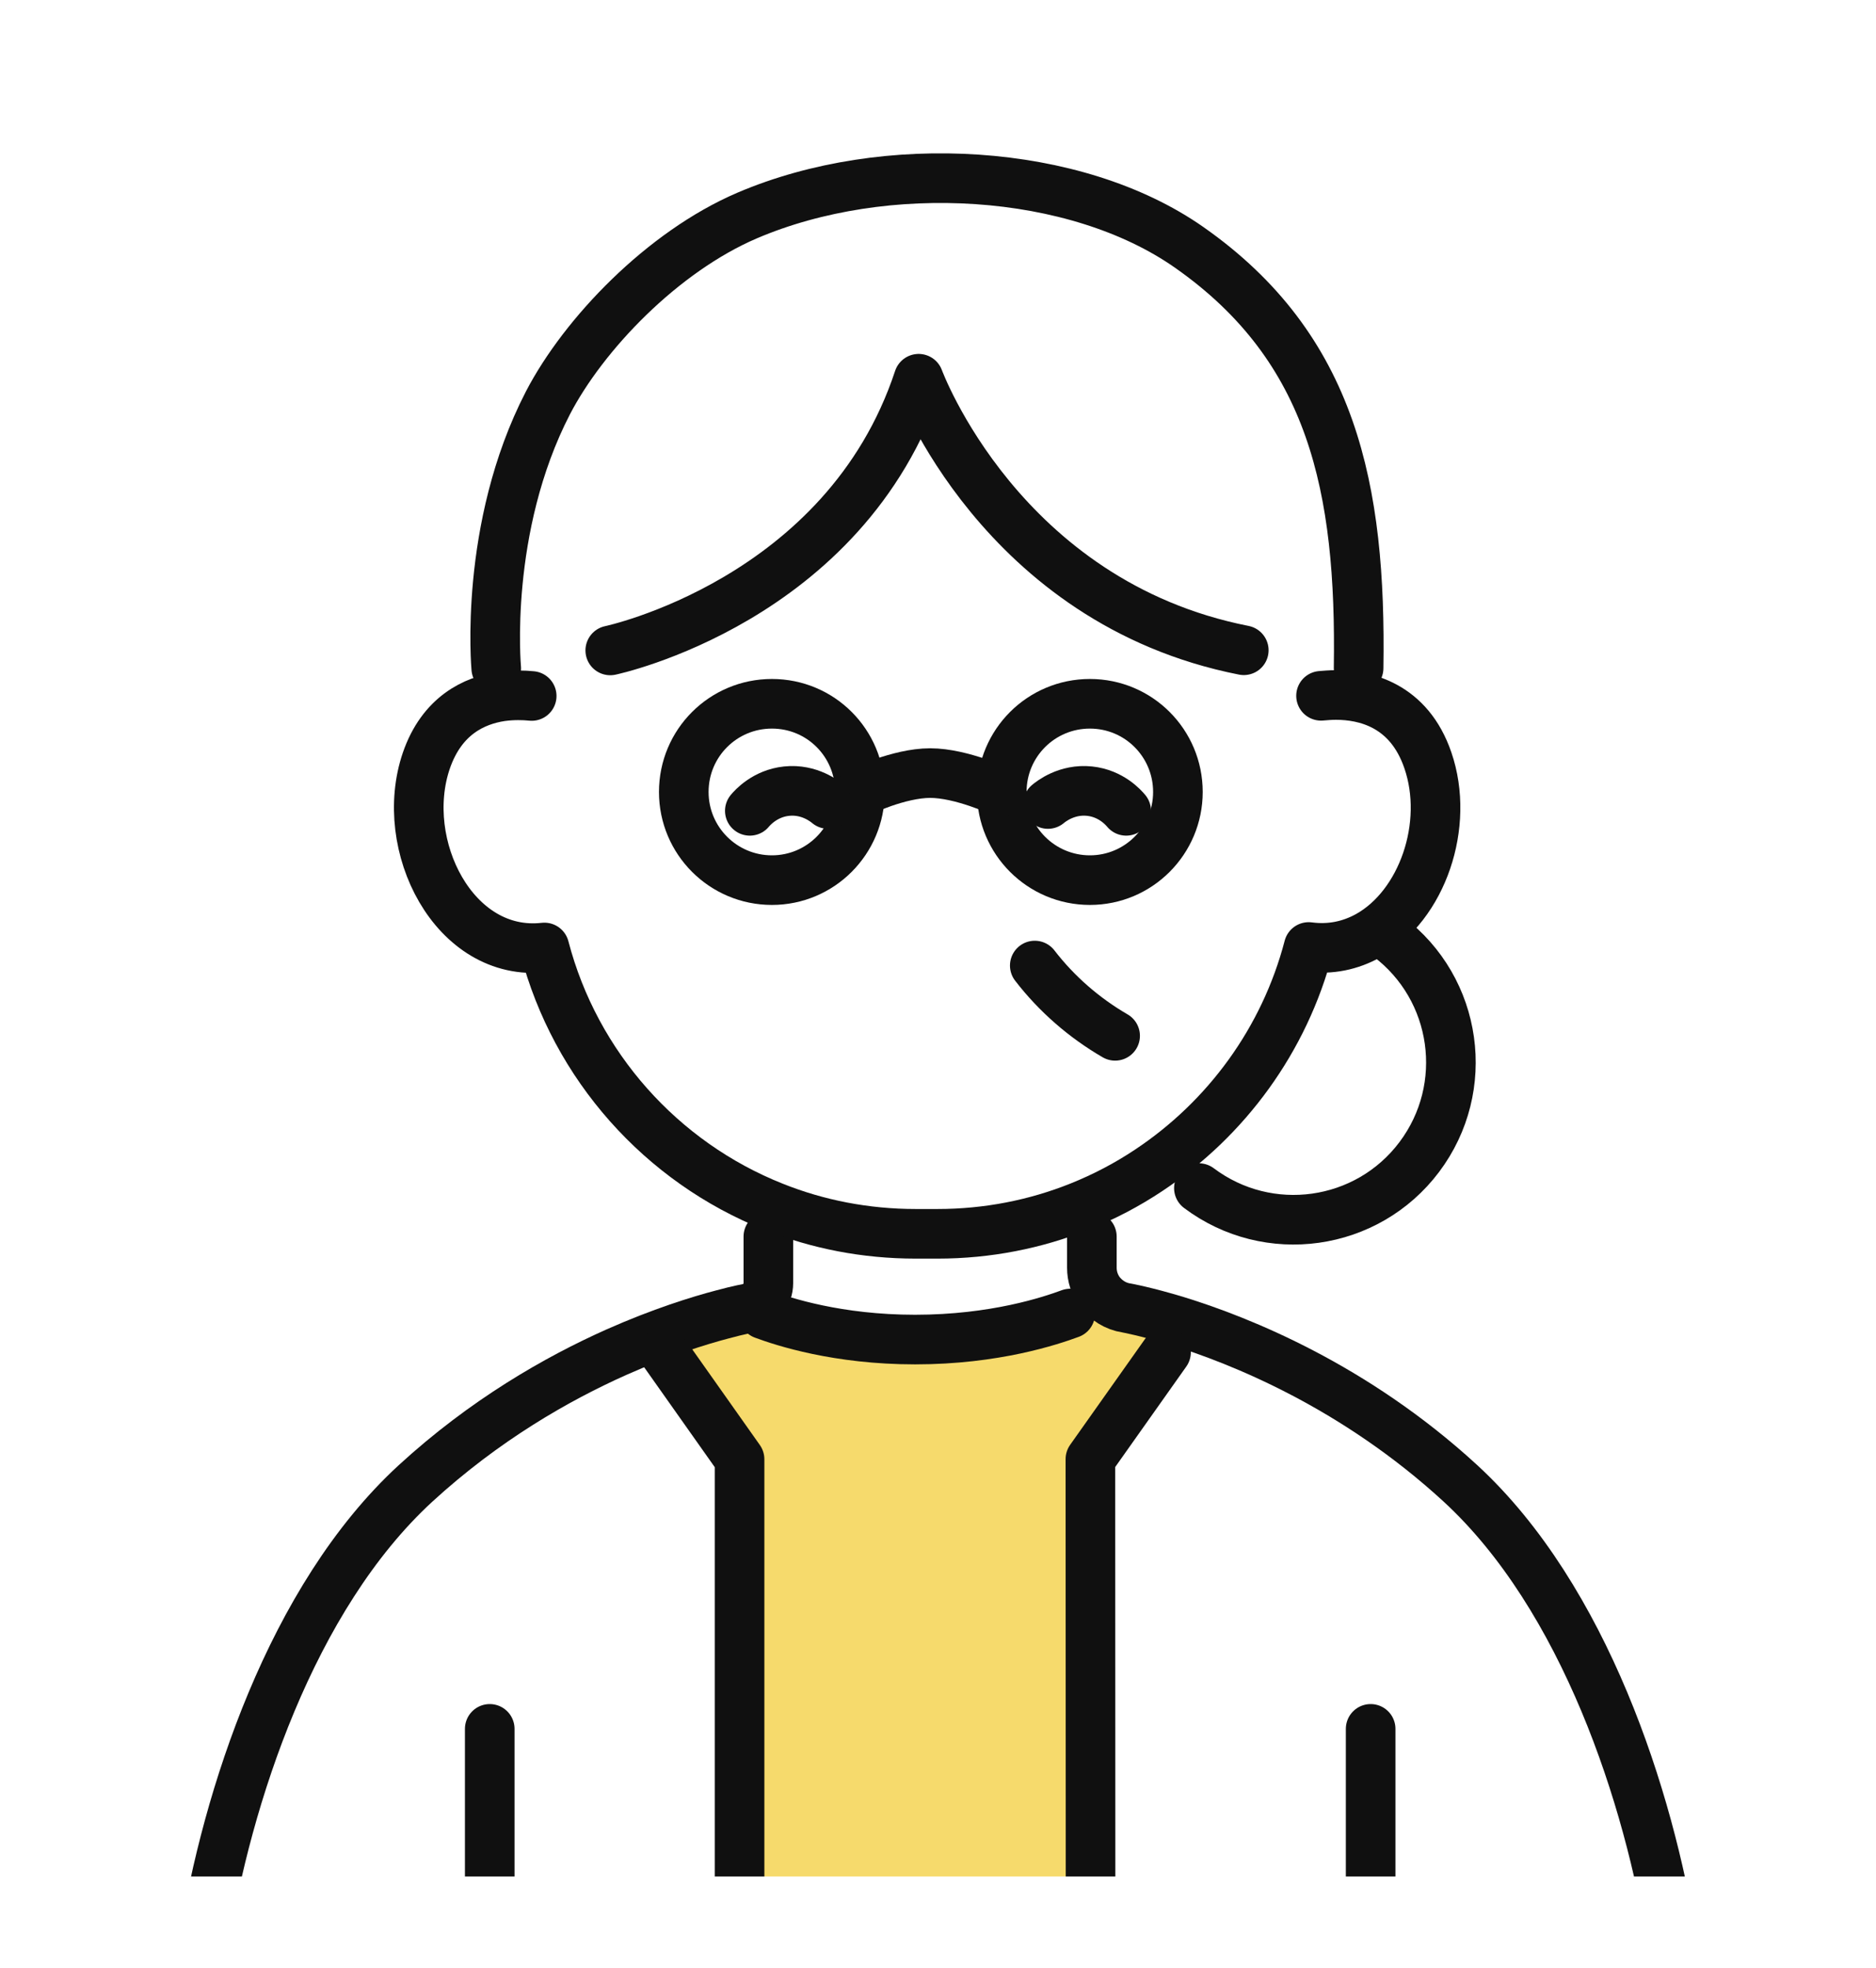 <?xml version="1.0" encoding="UTF-8"?><svg id="b" xmlns="http://www.w3.org/2000/svg" xmlns:xlink="http://www.w3.org/1999/xlink" viewBox="0 0 115.34 120.96"><defs><style>.e,.f,.g{fill:none;}.h{fill:#f6da6c;}.f{stroke-width:3.05px;}.f,.g{stroke:#101010;stroke-linecap:round;stroke-linejoin:round;}.g{stroke-width:3.05px;}.i{clip-path:url(#d);}</style><clipPath id="d"><rect class="e" y="0" width="115.34" height="115.34"/></clipPath></defs><g id="c"><g class="i"><path class="h" d="M72.35,81.19l-.66,1.93-4.64,6.58v29.73s0,.69,0,.69h-21.58s0-.68,0-.68v-29.73s-4.65-6.58-4.65-6.58l-2.91-.02c2.75-1.22,5.06-1.94,6.52-2.32h2.51c1.21.45,4.56,1.55,9.32,1.55,4.91,0,8.35-1.16,9.54-1.6l1.81-1.34c.38.53.97.91,1.67,1.01h0s1.16.21,3.08.79Z"/><path class="f" d="M47.24,76.01v2.86c0,.72-.49,1.36-1.18,1.54,0,0-.6.1-1.63.38-1.45.38-3.77,1.1-6.52,2.32-3.68,1.64-8.13,4.19-12.37,8.08-7.66,7.05-11.6,19.35-13.02,28.25"/><path class="f" d="M102.81,119.42c-1.42-8.9-5.37-21.2-13.03-28.25-6.5-5.97-13.53-8.78-17.43-9.98-1.91-.58-3.08-.79-3.08-.79h0c-.69-.1-1.28-.49-1.67-1.01-.3-.42-.47-.92-.47-1.47v-1.91"/><line class="f" x1="30.11" y1="106.27" x2="30.11" y2="119.43"/><line class="f" x1="84.27" y1="106.27" x2="84.27" y2="119.42"/><path class="f" d="M32.69,42.78c-.48-.05-1.14-.07-1.87.03-1.66.25-3.65,1.16-4.61,3.95-1.77,5.19,1.71,12.11,7.26,11.48,1.9,7.28,7.2,13.2,14.1,15.94,2.7,1.08,5.65,1.66,8.73,1.66h1.34c3.08,0,6.03-.59,8.73-1.67,1.5-.6,2.93-1.35,4.25-2.23,4.78-3.17,8.35-8.02,9.84-13.73,1.36.18,2.58-.1,3.65-.69,3.34-1.86,5.04-6.82,3.68-10.78-1.17-3.43-3.9-4.02-5.65-4.02-.36,0-.66.03-.92.05"/><path class="f" d="M46.94,80.79c1.21.45,4.56,1.55,9.32,1.55,4.91,0,8.35-1.16,9.54-1.6"/><path class="f" d="M37.52,39.98s14.44-3.03,18.96-16.7c0,0,5.03,13.74,19.99,16.69"/><path class="f" d="M85.35,57.57c4.27,3.22,5.12,9.28,1.91,13.55-3.21,4.27-9.28,5.12-13.55,1.91"/><path class="f" d="M52.87,48.68c0,2.99-2.42,5.42-5.41,5.42-2.99,0-5.42-2.42-5.42-5.42s2.42-5.42,5.42-5.42,5.41,2.42,5.41,5.42Z"/><path class="f" d="M72.42,48.68c0,2.99-2.42,5.42-5.41,5.42-2.99,0-5.42-2.42-5.42-5.42s2.42-5.42,5.42-5.42c2.99,0,5.41,2.42,5.41,5.42Z"/><path class="f" d="M52.87,48.68s2.39-1.16,4.32-1.16,4.39,1.16,4.39,1.16"/><path class="f" d="M63.62,59.35c1.34,1.74,3.04,3.22,4.94,4.32"/><polyline class="f" points="40.82 83.12 45.47 89.7 45.47 119.43"/><polyline class="f" points="71.69 83.12 67.04 89.69 67.05 119.42"/><path class="g" d="M83.53,41.07c.17-11.04-1.58-19.67-10.41-25.86-7-4.91-18.7-5.59-27.19-1.96-5.2,2.23-10.04,7.28-12.24,11.51-3.98,7.7-3.18,16.32-3.18,16.32"/><path class="f" d="M46.1,49.84c.16-.19.93-1.07,2.26-1.21,1.41-.15,2.38.65,2.55.79"/><path class="f" d="M69.24,49.84c-.16-.19-.92-1.07-2.25-1.21-1.41-.15-2.39.65-2.56.79"/></g></g></svg>
